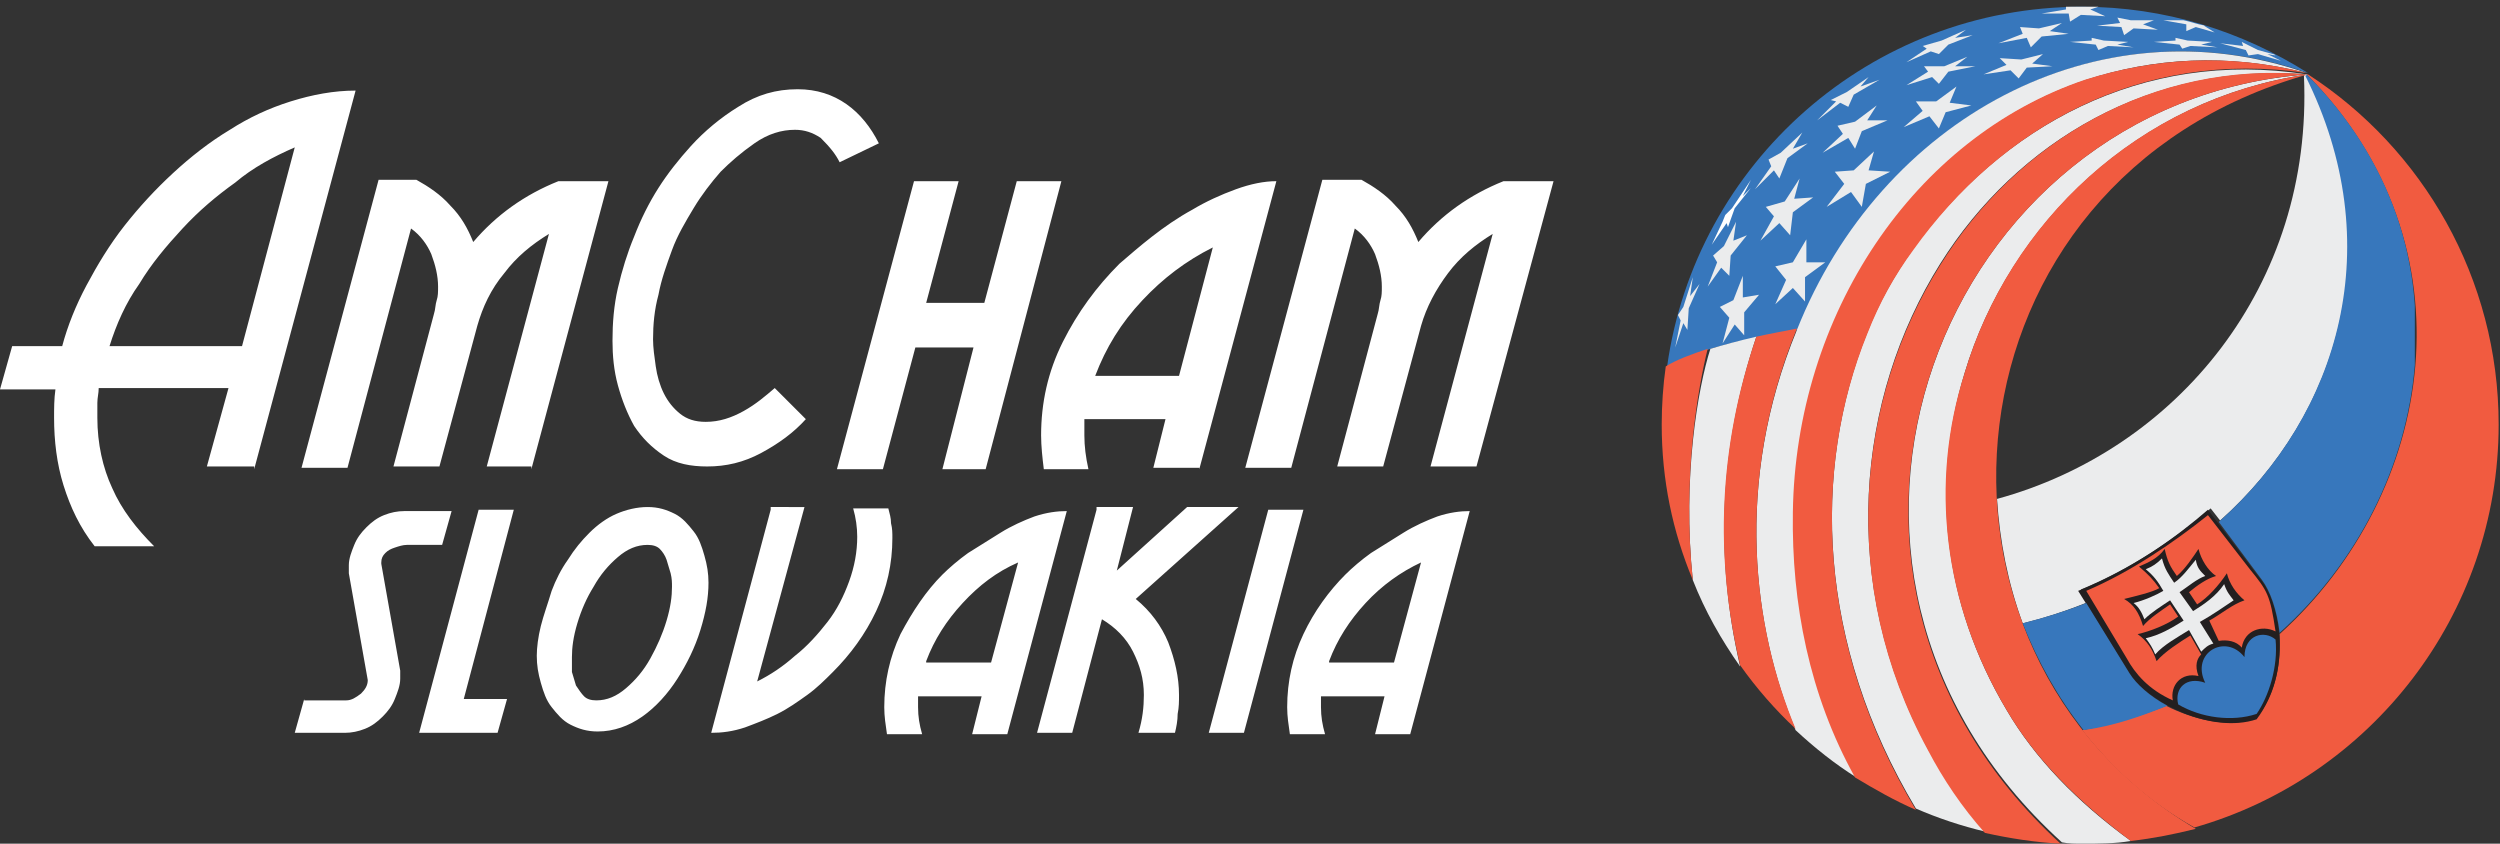 <?xml version="1.0" encoding="UTF-8"?> <svg xmlns="http://www.w3.org/2000/svg" xmlns:xlink="http://www.w3.org/1999/xlink" version="1.1" id="Vrstva_1" x="0px" y="0px" viewBox="0 0 184.9 62.4" style="enable-background:new 0 0 184.9 62.4;" xml:space="preserve"><rect x="0" y="0" width="184.9" height="62.4" fill="#333333" stroke="none"/> <style type="text/css"> .st0{clip-path:url(#SVGID_2_);fill-rule:evenodd;clip-rule:evenodd;fill:#EBECED;} .st1{clip-path:url(#SVGID_2_);fill-rule:evenodd;clip-rule:evenodd;fill:#F15B40;} .st2{clip-path:url(#SVGID_2_);fill-rule:evenodd;clip-rule:evenodd;fill:#3777BC;} .st3{clip-path:url(#SVGID_2_);fill-rule:evenodd;clip-rule:evenodd;fill:#231F20;} .st4{clip-path:url(#SVGID_2_);fill-rule:evenodd;clip-rule:evenodd;fill:#FFFFFF;} .st5{clip-path:url(#SVGID_2_);fill:#FFFFFF;} </style> <g> <defs> <rect id="SVGID_1_" x="0" width="184.9" height="62.4"></rect> </defs> <clipPath id="SVGID_2_"> <use xlink:href="#SVGID_1_" style="overflow:visible;"></use> </clipPath> <path class="st0" d="M149.6,46.1c-1.1-3-1.7-6.1-1.9-9.2c13.2-3.6,23.4-15.7,22.7-31.3c0.1-0.1,0.1-0.1,0.2-0.1 c6.2,12.4,2.5,25.1-6.4,33l-0.7-0.9c-2.3,2-5.7,4.4-9.6,6l0.6,0.9C152.8,45.2,151.2,45.7,149.6,46.1"></path> <path class="st1" d="M170.6,5.5h0.1c8.5,5.5,14.1,15.1,14.1,25.9c0,14.1-9.5,26.1-22.5,29.8c-3.4-1.9-6.1-4.4-8.3-7.2 c2.2-0.4,4.2-1,6.2-1.8c2,1,4.6,1.7,6.7,0.9c1.5-1.9,1.8-4.2,1.7-6.2C180.1,36.5,183.2,18.2,170.6,5.5"></path> <path class="st2" d="M123.3,27.1c2.1-15,15-26.6,30.7-26.6c6.1,0,11.8,1.8,16.7,4.9c-15.6-5.4-31.5,3.4-37.7,19 C128.6,25.1,125.2,26,123.3,27.1"></path> <path class="st0" d="M170.7,5.5L170.7,5.5c-12.6,1.8-22.1,11.1-25.4,22.1c-2.5,8.2-1.6,17,3.1,24.9c2.1,3.6,5.2,6.8,9.2,9.7 c-1.2,0.2-2.4,0.2-3.6,0.2c-0.5,0-1,0-1.5-0.1C130,41.9,143.6,7.5,170.7,5.5"></path> <path class="st0" d="M170.6,5.5L170.6,5.5c-11.4-0.9-21.4,4.9-27.1,14c-6.2,9.9-7.6,23.6-0.9,35.9c1.2,2.1,2.6,4.1,4.2,6.1 c-1.7-0.4-3.5-1-5.1-1.7c-7.3-12.2-7.7-25-3.6-35.2c0.9-2.3,2-4.2,3.4-6.2C148,9.4,158.4,3.6,170.6,5.5"></path> <path class="st0" d="M132.9,24.4c6.2-15.6,22.2-24.4,37.7-19c-5.9-1.5-11.4-1.1-16.3,0.5c-12.7,4.3-21.4,17.4-21.6,32 c-0.1,6.7,1.2,13.5,4.6,19.6c-1.6-1-3.1-2.2-4.5-3.5C129.7,46.5,128.2,35.8,132.9,24.4"></path> <path class="st0" d="M126.5,25.8c1-0.3,2.1-0.6,3.4-0.9c-2.7,8.1-3.1,16.2-1.2,24.4c-1.4-2-2.6-4.1-3.5-6.4 C124.4,35.3,125.6,28.6,126.5,25.8"></path> <path class="st1" d="M170.7,5.5C170.7,5.5,170.7,5.5,170.7,5.5c-27.6,7.8-30.5,42.7-8.3,55.8c-1.6,0.4-3.1,0.7-4.8,0.9 c-3.9-2.9-7.1-6.1-9.2-9.7c-4.7-7.9-5.7-16.8-3.1-24.9C148.6,16.5,158.1,7.3,170.7,5.5"></path> <path class="st1" d="M170.6,5.5L170.6,5.5c-27,2.1-40.6,36.4-18.2,56.9c-1.9-0.1-3.8-0.4-5.6-0.8c-1.7-1.9-3.1-4-4.2-6.1 c-6.7-12.3-5.3-26,0.9-35.9C149.2,10.4,159.3,4.5,170.6,5.5"></path> <path class="st1" d="M170.6,5.4L170.6,5.4c-12.3-1.8-22.6,4-29.1,13.1c-1.4,1.9-2.5,3.9-3.4,6.2c-4.1,10.1-3.7,23,3.6,35.2 c-1.6-0.7-3-1.5-4.5-2.4c-3.4-6.1-4.7-12.9-4.6-19.6c0.2-14.6,8.9-27.7,21.6-32C159.3,4.3,164.8,3.9,170.6,5.4"></path> <path class="st1" d="M129.9,24.9c0.9-0.2,2-0.4,3-0.6c-4.7,11.5-3.2,22.2-0.1,29.6c-1.5-1.4-2.9-3-4.1-4.7 C126.8,41.2,127.1,33.1,129.9,24.9"></path> <path class="st1" d="M125.2,42.9c-1.5-3.6-2.3-7.4-2.3-11.5c0-1.4,0.1-2.9,0.3-4.3c0.8-0.5,1.9-0.9,3.1-1.3 C125.6,28.6,124.4,35.3,125.2,42.9"></path> <path class="st3" d="M157.5,49.8l-3.8-6.1c4-1.6,7.3-4,9.6-6l4,5.3c1.3,1.7,2.3,6.6-0.4,10.2C163.6,54.3,158.9,52,157.5,49.8"></path> <path class="st1" d="M164.1,47.4c0.6-0.1,1.3,0,1.7,0.5c0.2-1.3,1.5-1.7,2.5-1.2c-0.4-2.7-0.6-3-1.9-4.6l-3.1-4 c-2.5,2-5.7,4.2-9,5.6l3,5c0.6,1.1,1.6,2.3,3.4,3.1c-0.2-1.1,0.6-2.1,1.9-1.8c-0.3-0.8-0.1-1.3,0.2-1.6l-0.8-1.4 c-0.8,0.5-1.9,1.2-2.5,1.9c-0.3-0.9-0.7-1.5-1.4-2c0.9-0.2,2.2-0.7,3-1.3l-0.6-0.9c-0.7,0.5-1.5,1-2,1.6c-0.3-1-0.7-1.6-1.4-2 c0.8-0.2,2.1-0.5,2.6-0.8c-0.5-0.7-0.8-1-1.5-1.6c0.7-0.3,1.4-0.6,1.9-1.3c0.2,0.9,0.4,1.3,0.9,2c0.6-0.5,1.2-1.4,1.6-2 c0.2,0.8,0.7,1.6,1.3,2c-0.7,0.2-1.4,0.7-2,1.2l0.6,0.9c0.8-0.5,1.6-1.4,2.2-2.3c0.2,0.8,0.7,1.5,1.3,2c-0.9,0.3-1.7,1-2.6,1.5 L164.1,47.4z"></path> <path class="st0" d="M165.2,44.4c-0.3-0.4-0.5-0.6-0.7-1.2c-0.6,0.9-1.5,1.5-2.3,2l-1-1.4c0.6-0.4,1.3-1,1.9-1.2 c-0.4-0.4-0.6-0.6-0.7-1.2c-0.5,0.6-1,1.3-1.6,1.7c-0.4-0.6-0.7-1-0.9-1.8c-0.4,0.4-0.7,0.6-1.2,0.8c0.6,0.5,0.9,0.9,1.3,1.6 c-0.5,0.3-1.4,0.7-2.2,0.9c0.4,0.3,0.6,0.7,0.8,1.2c0.5-0.5,1.3-1,1.9-1.4l1,1.5c-0.8,0.5-1.8,1.1-2.8,1.3c0.3,0.4,0.5,0.7,0.7,1.2 c0.6-0.7,1.7-1.3,2.5-1.8l0.9,1.6c0.3-0.3,0.5-0.5,0.9-0.6l-1-1.6C163.6,45.5,164.6,44.8,165.2,44.4"></path> <path class="st2" d="M168.3,47.3c-0.8-0.7-2.3-0.4-2.3,1.3c-1.4-1.8-4-0.3-2.9,1.9c-1.4-0.5-2.3,0.4-2,1.6c1.7,1,4,1.3,5.8,0.7 C167.8,51.5,168.5,49.3,168.3,47.3"></path> <path class="st2" d="M154.1,54c-1.9-2.4-3.4-5.1-4.5-7.9c1.6-0.4,3.2-0.9,4.7-1.5l3.2,5.2c0.5,0.8,1.5,1.7,2.8,2.4 C158.3,53,156.3,53.7,154.1,54 M178.6,22.6V27c-0.6,7.4-4.2,14.6-10,19.8c-0.2-1.7-0.7-3.1-1.3-3.9l-3.2-4.3c9-8,12.6-20.6,6.4-33 c0.1,0,0.1-0.1,0.1-0.1C175.7,10.6,178.2,16.6,178.6,22.6"></path> <polygon class="st0" points="133.5,20.5 135,19.4 133.6,19.4 133.6,17.7 132.6,19.4 131.3,19.7 132.1,20.7 131.3,22.5 132.6,21.3 133.5,22.3 "></polygon> <polygon class="st0" points="129,23.1 130.1,21.8 128.9,22 128.9,20.4 128.2,22.2 127.2,22.7 127.9,23.5 127.4,25.4 128.3,24 129,24.8 "></polygon> <polygon class="st0" points="128,18.9 129.2,17.4 128.2,17.8 128.4,16.4 127.5,18.2 126.7,18.9 127,19.4 126.3,21.2 127.3,19.8 127.9,20.4 "></polygon> <polygon class="st0" points="132.6,15.7 134.1,14.6 132.7,14.7 133.1,13.2 132,14.9 130.6,15.3 131.2,16 130.2,17.8 131.6,16.5 132.4,17.4 "></polygon> <polygon class="st0" points="138,13.6 139.8,12.7 138.2,12.6 138.6,11.2 137.1,12.6 135.7,12.7 136.4,13.6 135.1,15.3 136.9,14.2 137.7,15.3 "></polygon> <polygon class="st0" points="143.9,8.3 145.8,7.8 144.2,7.6 144.7,6.4 143.2,7.5 141.7,7.5 142.2,8.2 140.8,9.4 142.7,8.6 143.4,9.5 "></polygon> <polygon class="st0" points="144.1,5.3 146.1,4.9 144.6,4.9 145.5,4.2 143.8,4.9 142.3,4.9 142.6,5.3 141,6.3 142.9,5.7 143.4,6.2 "></polygon> <polygon class="st0" points="149.9,5 151.8,4.9 150.3,4.7 151.1,4 149.5,4.4 147.9,4.3 148.4,4.8 146.7,5.5 148.7,5.2 149.3,5.8 "></polygon> <polygon class="st0" points="151,2.7 153,2.5 151.6,2.3 152.5,1.7 150.8,2.1 149.4,2 149.6,2.5 147.8,3.2 149.9,2.8 150.2,3.5 "></polygon> <polygon class="st0" points="157.8,2.1 159.6,2.2 158.5,1.8 159.3,1.5 157.6,1.5 156.6,1.3 156.8,1.7 155.1,1.9 156.9,2 157.1,2.6 "></polygon> <polygon class="st0" points="155.9,3.4 157.8,3.5 156.6,3.3 157.4,3.1 155.6,3 154.7,2.8 154.7,3 153.1,3.1 155,3.3 155.2,3.7 "></polygon> <polygon class="st0" points="162,3.4 164,3.5 162.8,3.3 163.6,3.1 161.8,3 160.9,2.8 160.9,3 159.3,3.1 161.2,3.3 161.4,3.6 "></polygon> <polygon class="st0" points="144.1,3.3 145.9,2.6 144.6,2.8 145.4,2.2 143.6,3 142.2,3.4 142.5,3.6 141,4.6 142.8,3.8 143.4,4 "></polygon> <polygon class="st0" points="137.7,9.7 139.6,8.9 138.1,8.9 138.8,7.8 137.2,9 135.9,9.3 136.3,9.9 134.8,11.3 136.7,10.2 137.2,11 "></polygon> <polygon class="st0" points="132.2,11.7 133.7,10.6 132.6,11 133.3,9.8 131.7,11.3 130.8,11.8 131,12.3 129.8,14 131.2,12.6 131.6,13.2 "></polygon> <polygon class="st0" points="137.1,7 139,5.9 137.6,6.4 138.2,5.7 136.6,6.8 135.4,7.4 135.8,7.5 134.4,8.9 136.1,7.6 136.7,7.9 "></polygon> <path class="st0" d="M168.1,4c0.1,0,0.2,0.1,0.2,0.1L167.7,4l1,0.5L167,4l-0.7,0.1l-0.2-0.4l-1.9-0.5l1.7,0.2l-0.1-0.3l1.2,0.6 L168.1,4z"></path> <path class="st0" d="M161.5,1.5c0.5,0.1,1,0.3,1.6,0.4L163,1.9l0.8,0.5L162.4,2l-0.7,0.3V1.8L160,1.5H161.5L161.5,1.5z"></path> <polygon class="st0" points="152.8,0.5 154,0.5 155.2,0.5 154.6,0.7 155.7,1.2 153.9,1.1 153.1,1.6 153,1 151,1 152.8,0.7 "></polygon> <polygon class="st4" points="128.3,15.4 129.5,13.9 128.9,14.5 129.5,13.3 128.1,15.4 127.6,15.9 127.4,16.4 126.6,18.1 127.7,16.5 127.8,16.8 "></polygon> <polygon class="st0" points="124.9,22.8 125.7,21 125,21.9 125.2,20.5 124.5,22.7 124.1,23.3 124.3,23.7 123.9,25.7 124.5,23.9 124.8,24.4 "></polygon> <path class="st5" d="M98.3,48.9c0.6-1.6,1.5-3,2.7-4.3c1.2-1.3,2.6-2.3,4.1-3l-2,7.4H98.3z M96.4,46.9c-0.8,1.7-1.2,3.5-1.2,5.4 c0,0.7,0.1,1.3,0.2,2h2.6c-0.2-0.7-0.3-1.3-0.3-2c0-0.1,0-0.3,0-0.4c0-0.1,0-0.3,0-0.4h4.7l-0.7,2.8h2.6l4.4-16.5 c-0.7,0-1.5,0.1-2.4,0.4c-0.8,0.3-1.7,0.7-2.5,1.2c-0.8,0.5-1.6,1-2.4,1.5c-0.7,0.5-1.4,1.1-1.9,1.6C98.3,43.7,97.2,45.2,96.4,46.9 M93.8,37.7l-4.4,16.5H92l4.4-16.5H93.8z M81.1,37.7l-4.4,16.5h2.6l2.2-8.4c1,0.6,1.8,1.4,2.3,2.4c0.5,1,0.8,2,0.8,3.2 c0,0.9-0.1,1.8-0.4,2.8h2.7c0.1-0.4,0.2-0.9,0.2-1.4c0.1-0.5,0.1-0.9,0.1-1.4c0-1.3-0.3-2.6-0.8-3.9c-0.5-1.2-1.3-2.3-2.4-3.2 l7.6-6.8h-3.8l-5.2,4.7l1.2-4.7H81.1z M68.5,48.9c0.6-1.6,1.5-3,2.7-4.3c1.2-1.3,2.5-2.3,4.1-3l-2,7.4H68.5z M66.6,46.9 c-0.8,1.7-1.2,3.5-1.2,5.4c0,0.7,0.1,1.3,0.2,2h2.6c-0.2-0.7-0.3-1.3-0.3-2c0-0.1,0-0.3,0-0.4c0-0.1,0-0.3,0-0.4h4.7l-0.7,2.8h2.6 l4.4-16.5c-0.7,0-1.5,0.1-2.4,0.4c-0.8,0.3-1.7,0.7-2.5,1.2c-0.8,0.5-1.6,1-2.4,1.5c-0.7,0.5-1.4,1.1-1.9,1.6 C68.5,43.7,67.5,45.2,66.6,46.9 M57,37.7l-4.4,16.5c0.8,0,1.6-0.1,2.5-0.4c0.8-0.3,1.6-0.6,2.4-1s1.5-0.9,2.2-1.4 c0.7-0.5,1.3-1.1,1.9-1.7c1.3-1.3,2.4-2.8,3.2-4.5c0.8-1.7,1.2-3.5,1.2-5.4c0-0.4,0-0.7-0.1-1.1c0-0.4-0.1-0.7-0.2-1.1h-2.6 c0.2,0.7,0.3,1.4,0.3,2.1c0,1.1-0.2,2.2-0.6,3.3c-0.4,1.1-0.9,2.1-1.6,3c-0.7,0.9-1.5,1.8-2.4,2.5c-0.9,0.8-1.8,1.4-2.8,1.9 l3.5-12.9H57z M42.3,48.6c0-0.7,0.1-1.5,0.4-2.5c0.3-1,0.7-1.9,1.2-2.7c0.5-0.9,1.1-1.6,1.8-2.2c0.7-0.6,1.4-0.9,2.2-0.9 c0.4,0,0.7,0.1,0.9,0.3c0.2,0.2,0.4,0.5,0.5,0.8c0.1,0.3,0.2,0.7,0.3,1c0.1,0.4,0.1,0.7,0.1,1c0,0.7-0.1,1.5-0.4,2.5 c-0.3,1-0.7,1.9-1.2,2.8c-0.5,0.9-1.1,1.6-1.8,2.2c-0.7,0.6-1.4,0.9-2.2,0.9c-0.4,0-0.7-0.1-0.9-0.3c-0.2-0.2-0.4-0.5-0.6-0.8 c-0.1-0.3-0.2-0.7-0.3-1C42.3,49.2,42.3,48.9,42.3,48.6 M40,46.3c-0.2,0.8-0.3,1.6-0.3,2.2c0,0.7,0.1,1.3,0.3,2 c0.2,0.7,0.4,1.3,0.8,1.8c0.4,0.5,0.8,1,1.4,1.3c0.6,0.3,1.2,0.5,2,0.5c1.2,0,2.3-0.4,3.3-1.1c1-0.7,1.9-1.7,2.6-2.8 c0.7-1.1,1.3-2.3,1.7-3.6c0.4-1.3,0.6-2.4,0.6-3.5c0-0.7-0.1-1.3-0.3-2c-0.2-0.7-0.4-1.3-0.8-1.8c-0.4-0.5-0.8-1-1.4-1.3 c-0.6-0.3-1.2-0.5-2-0.5c-0.8,0-1.6,0.2-2.3,0.5c-0.7,0.3-1.4,0.8-2,1.4c-0.6,0.6-1.1,1.2-1.6,2c-0.5,0.7-0.9,1.5-1.2,2.3 C40.5,44.7,40.2,45.5,40,46.3 M35.4,37.7L31,54.2h5.8l0.7-2.5h-3.2l3.7-14H35.4z M22.5,51.7l-0.7,2.5h3.7c0.5,0,1-0.1,1.5-0.3 c0.5-0.2,0.9-0.5,1.3-0.9c0.4-0.4,0.7-0.8,0.9-1.3c0.2-0.5,0.4-1,0.4-1.5c0-0.1,0-0.2,0-0.3s0-0.2,0-0.3l-1.4-7.9v-0.1 c0-0.3,0.1-0.5,0.3-0.7c0.2-0.2,0.4-0.3,0.7-0.4c0.3-0.1,0.6-0.2,0.9-0.2c0.3,0,0.7,0,1,0c0.3,0,0.7,0,0.9,0c0.3,0,0.5,0,0.7,0 l0.7-2.5h-3.5c-0.5,0-1,0.1-1.5,0.3c-0.5,0.2-0.9,0.5-1.3,0.9s-0.7,0.8-0.9,1.3c-0.2,0.5-0.4,1-0.4,1.5c0,0.1,0,0.2,0,0.3 c0,0.1,0,0.2,0,0.3l1.4,7.9c0,0.4-0.2,0.7-0.5,1c-0.4,0.3-0.7,0.5-1.1,0.5H22.5z M21.8,10.9l-3.9,14.7H8.1c0.5-1.6,1.2-3.2,2.2-4.6 c0.9-1.5,2-2.8,3.2-4.1c1.2-1.3,2.5-2.4,3.9-3.4C18.7,12.4,20.2,11.6,21.8,10.9 M18.8,34.7l7.5-28c-1.6,0-3.2,0.3-4.8,0.8 C19.9,8,18.4,8.7,17,9.6c-1.5,0.9-2.9,2-4.2,3.2c-1.3,1.2-2.5,2.5-3.6,3.9c-1.1,1.4-2,2.9-2.8,4.4c-0.8,1.5-1.4,3-1.8,4.5H0.9 L0,28.8h4.1c-0.1,0.7-0.1,1.4-0.1,2.1c0,1.7,0.2,3.4,0.7,5C5.2,37.5,5.9,39,7,40.4h4.4c-1.3-1.3-2.4-2.7-3.1-4.3 c-0.7-1.5-1.1-3.3-1.1-5.2c0-0.4,0-0.7,0-1.1c0-0.4,0.1-0.7,0.1-1.1h9.6l-1.6,5.8H18.8z M39.3,34.7L45,13.4h-3.7 c-2.5,1-4.6,2.5-6.3,4.5c-0.4-1-0.9-1.9-1.7-2.7c-0.7-0.8-1.6-1.4-2.5-1.9H28l-5.7,21.3h3.4l4.7-17.7c0.7,0.5,1.2,1.2,1.5,1.9 c0.3,0.8,0.5,1.6,0.5,2.4c0,0.4,0,0.7-0.1,1c-0.1,0.3-0.1,0.7-0.2,1l-3,11.3h3.4l2.8-10.4c0.4-1.4,1-2.7,2-3.9 c0.9-1.2,2-2.1,3.3-2.9l-4.6,17.2H39.3z M62.1,12l2.9-1.4c-0.6-1.2-1.4-2.2-2.4-2.9c-1-0.7-2.2-1.1-3.6-1.1c-1.6,0-3,0.4-4.4,1.3 c-1.3,0.8-2.5,1.8-3.5,2.9c-0.9,1-1.7,2-2.4,3.1c-0.7,1.1-1.3,2.3-1.8,3.6c-0.5,1.2-0.9,2.5-1.2,3.8c-0.3,1.3-0.4,2.6-0.4,3.9 c0,1.1,0.1,2.2,0.4,3.3c0.3,1.1,0.7,2.1,1.2,3c0.6,0.9,1.3,1.6,2.2,2.2c0.9,0.6,2,0.8,3.2,0.8c1.4,0,2.7-0.3,4-1 c1.3-0.7,2.4-1.5,3.3-2.5l-2.3-2.3c-0.7,0.6-1.4,1.2-2.3,1.7c-0.9,0.5-1.8,0.8-2.8,0.8c-0.8,0-1.4-0.2-1.9-0.6 c-0.5-0.4-0.9-0.9-1.2-1.5c-0.3-0.6-0.5-1.3-0.6-2c-0.1-0.7-0.2-1.4-0.2-2c0-1.1,0.1-2.2,0.4-3.3c0.2-1.1,0.6-2.2,1-3.3 c0.4-1.1,1-2.1,1.6-3.1c0.6-1,1.3-1.9,2-2.7c0.7-0.7,1.5-1.4,2.5-2.1c1-0.7,2-1,3-1c0.7,0,1.3,0.2,1.9,0.6 C61.4,10.9,61.8,11.4,62.1,12 M72.9,34.7l5.6-21.3h-3.3l-2.4,9h-4.3l2.4-9h-3.3l-5.7,21.3h3.4l2.4-9H72l-2.3,9H72.9z M89.7,18.3 l-2.5,9.5H81c0.8-2.1,1.9-3.9,3.5-5.6C86,20.6,87.7,19.3,89.7,18.3 M88.7,34.7l5.7-21.3c-0.9,0-1.9,0.2-3,0.6 c-1.1,0.4-2.2,0.9-3.2,1.5c-1.1,0.6-2.1,1.3-3,2c-0.9,0.7-1.7,1.4-2.4,2c-1.7,1.7-3.1,3.6-4.2,5.8c-1.1,2.2-1.6,4.5-1.6,6.9 c0,0.8,0.1,1.7,0.2,2.5h3.3c-0.2-0.9-0.3-1.7-0.3-2.5c0-0.2,0-0.4,0-0.6c0-0.2,0-0.4,0-0.6h6l-0.9,3.6H88.7z M114.9,13.4h-3.7 c-2.5,1-4.6,2.5-6.3,4.5c-0.4-1-0.9-1.9-1.7-2.7c-0.7-0.8-1.6-1.4-2.5-1.9h-2.9l-5.7,21.3h3.4l4.7-17.7c0.7,0.5,1.2,1.2,1.5,1.9 c0.3,0.8,0.5,1.6,0.5,2.4c0,0.4,0,0.7-0.1,1c-0.1,0.3-0.1,0.7-0.2,1l-3,11.3h3.4l2.8-10.4c0.4-1.4,1.1-2.7,2-3.9 c0.9-1.2,2-2.1,3.3-2.9l-4.6,17.2h3.4L114.9,13.4z"></path> </g> </svg> 